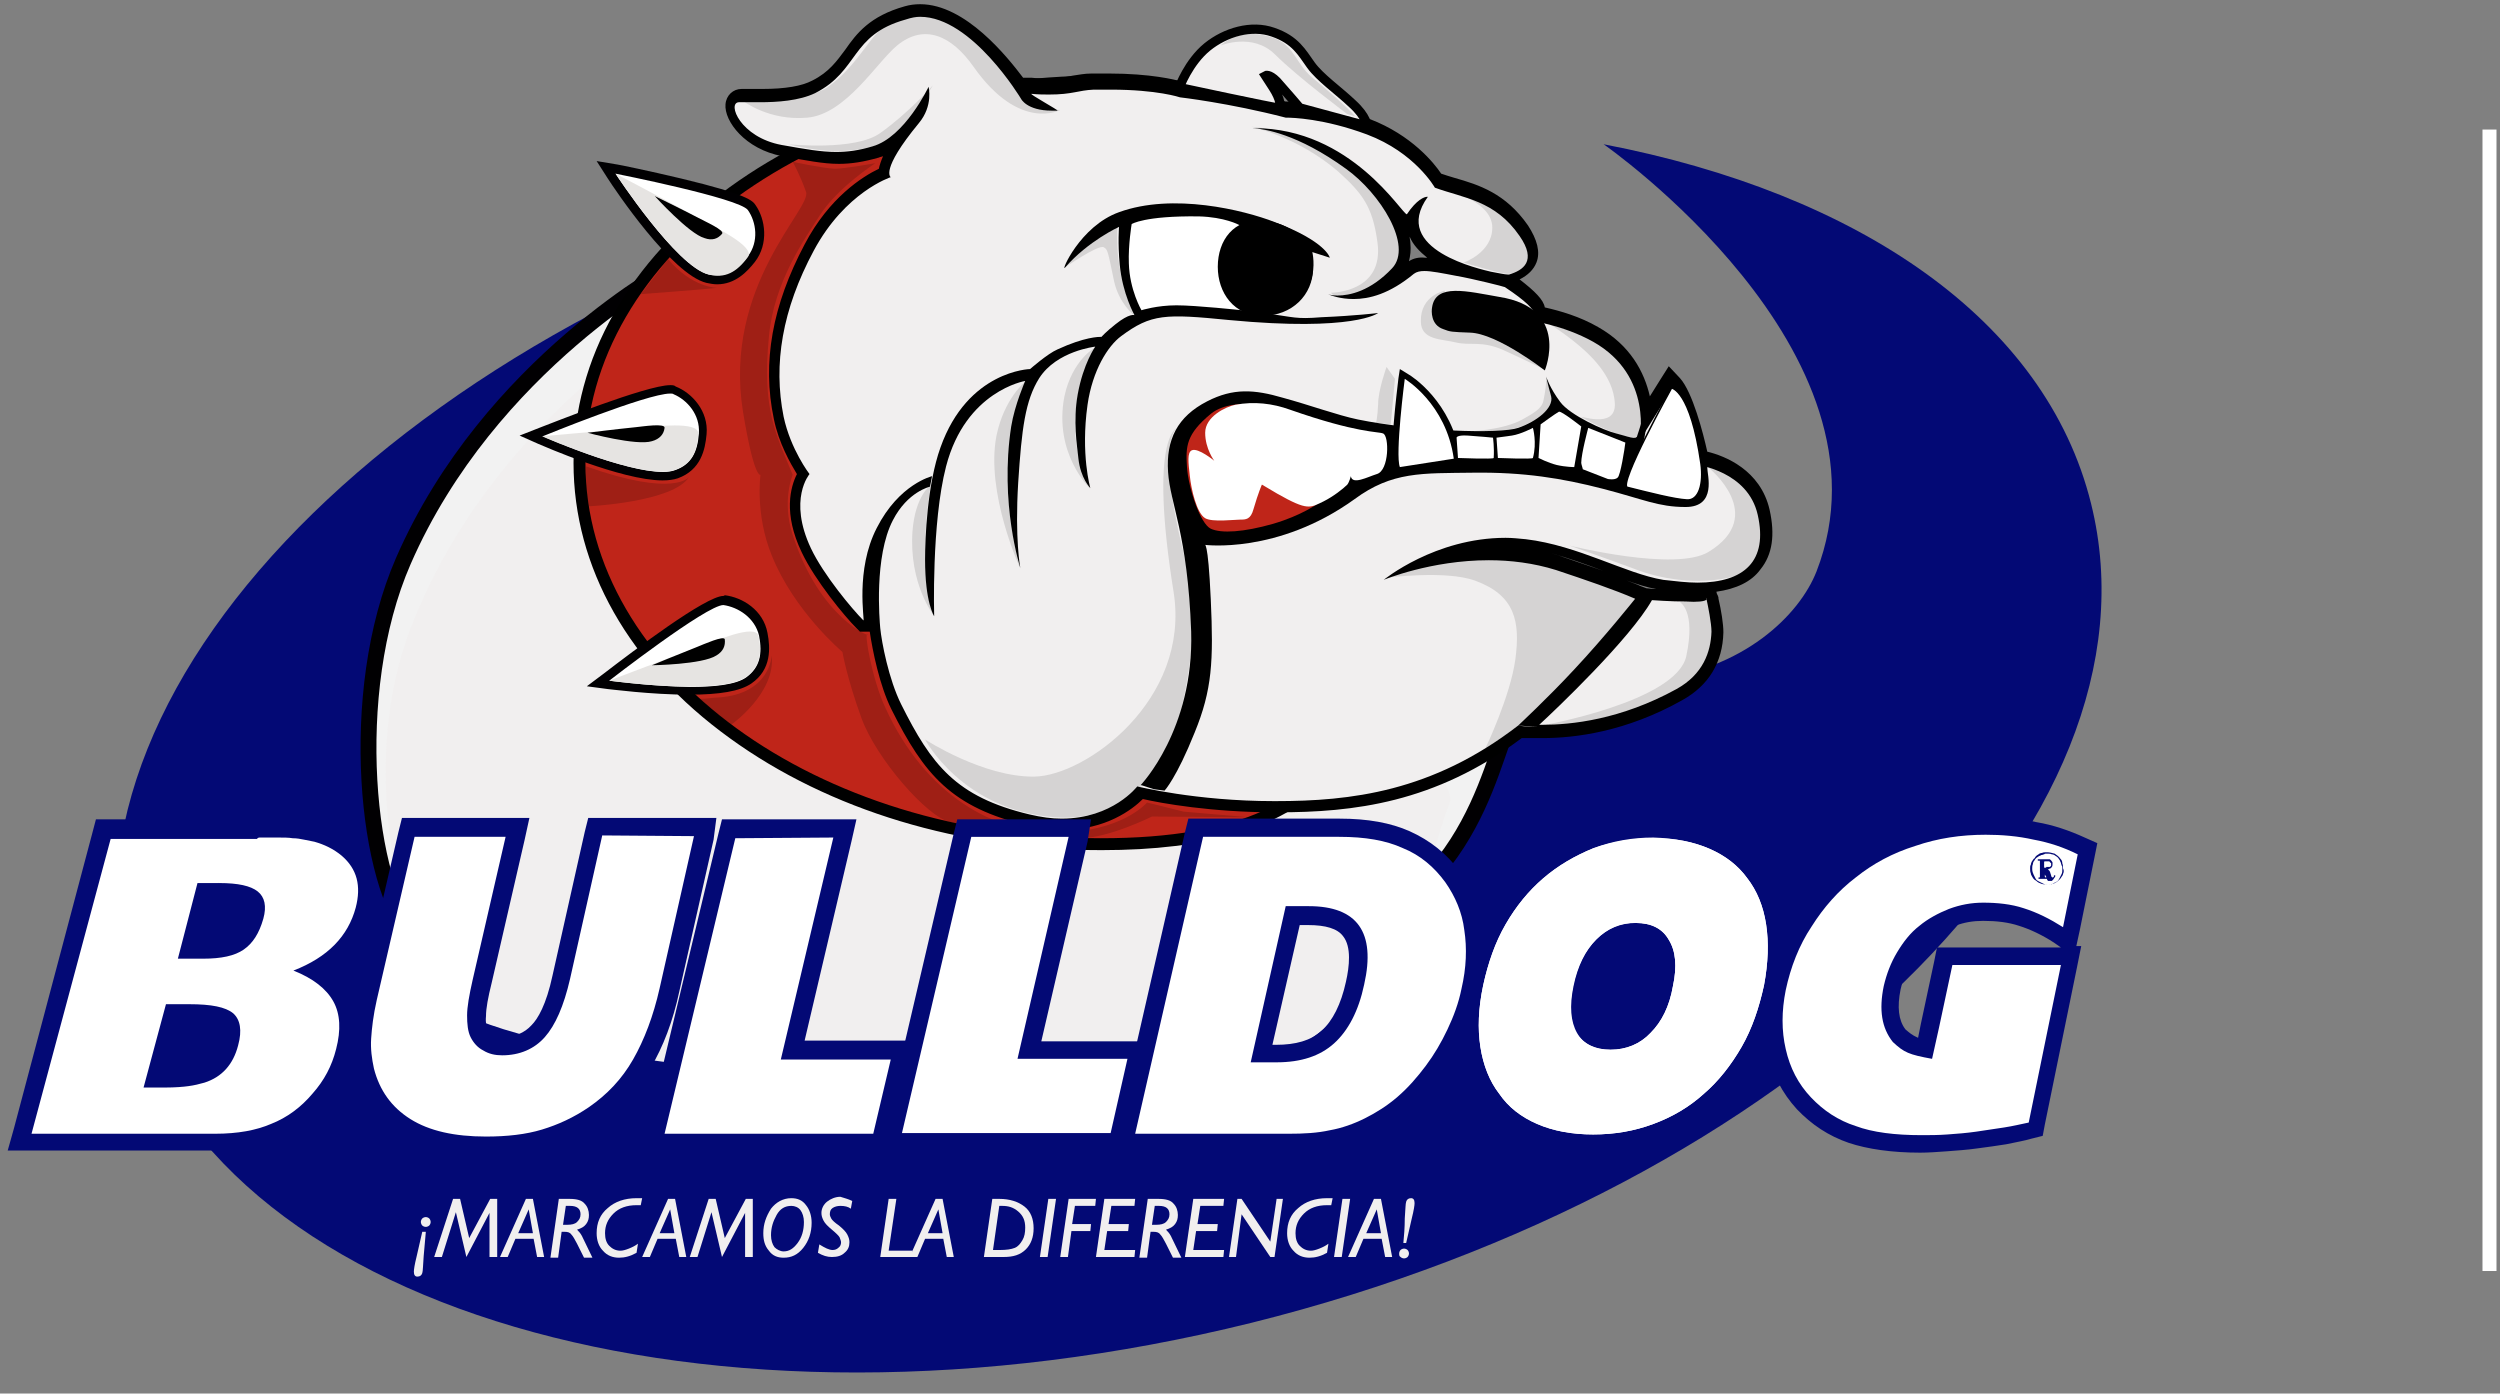 <?xml version="1.0" encoding="utf-8"?>
<!-- Generator: Adobe Illustrator 24.1.1, SVG Export Plug-In . SVG Version: 6.00 Build 0)  -->
<svg version="1.1" id="Capa_1" xmlns="http://www.w3.org/2000/svg" xmlns:xlink="http://www.w3.org/1999/xlink" x="0px" y="0px"
	 viewBox="0 0 357 199" style="enable-background:new 0 0 357 199;" xml:space="preserve">
<rect x="0" y="0" width="357" height="199" fill="#808080" stroke="none"/>
<style type="text/css">
	.st0{fill:#030975;}
	.st1{fill:#F2F2F2;stroke:#010002;stroke-width:2.266;stroke-miterlimit:10;}
	.st2{fill:#F1EFEF;}
	.st3{fill:#BF2519;}
	.st4{fill:#FFFFFF;}
	.st5{fill:#010002;}
	.st6{fill:#E6E4E2;}
	.st7{fill:#FFFFFF;stroke:#000000;stroke-width:0.22;stroke-linecap:round;stroke-linejoin:round;}
	.st8{fill:#F1EFEF;stroke:#000000;stroke-width:1.321;stroke-linecap:round;stroke-miterlimit:10;}
	.st9{opacity:0.12;}
	.st10{opacity:0.17;}
</style>
<g>
	<path class="st0" d="M298.6,71.9c11.3,45.4-42.4,97.7-119.9,117C101.2,208.1,29.2,187,18,141.6C6.7,96.3,60.4,43.9,137.8,24.6
		c18.7-4.7,3.8,16.8,43.9,50.1c45.9,38,72.8,19.4,77.7,6.9c12.2-31.4-30.4-61-30.4-61C265.4,27.6,292.1,45.7,298.6,71.9z"/>
	<path class="st1" d="M96.4,37.9c0,0-26.5,14-38.8,42.2c-8.3,19-5.1,46.7,1.4,53.5c6.6,6.8,83.7,12,122.7,3.8
		c28.4-6,30.6-27.7,34.1-34.7c3.5-7-77.9-56.1-92.8-58.5C108.1,41.7,96.4,37.9,96.4,37.9z"/>
	<path class="st2" d="M98.3,44.2c0,0-27.9,14.9-39.7,45.6c-7.9,20.7-0.9,45.8,5.3,53.2c6.3,7.4,58.9,13.4,97.2,12.9
		c38.5-0.5,42.6-33.6,45.9-41.2c3.3-7.6-69-61.1-83.3-63.7C109.6,48.4,98.3,44.2,98.3,44.2z"/>
	<g>
		<g>
			<path class="st3" d="M157.2,120.6c-41,0-74.4-24.4-74.4-54.5c0-30,33.4-54.5,74.4-54.5c14.2,0,24.1,3.1,30.5,9.4
				c9.8,9.8,9.8,26.4,9.8,44v5.3c0,17.2,0,32-9,41C182.2,117.6,172,120.6,157.2,120.6z"/>
			<path d="M157.2,12.5c40.6,0,39.3,25.6,39.3,55.2c0,29.6,1.3,52-39.3,52c-40.6,0-73.6-24-73.6-53.6
				C83.6,36.5,116.6,12.5,157.2,12.5 M157.2,10.8c-20,0-38.9,5.7-53.1,16C89.8,37.3,81.9,51.2,81.9,66.1c0,14.9,7.9,28.9,22.3,39.3
				c14.2,10.3,33,16,53.1,16c15.1,0,25.5-3.1,31.9-9.5c9.3-9.3,9.2-24.3,9.2-41.6l0-2.6l0-2.6c0-17.8,0-34.5-10-44.6
				C181.8,14,171.6,10.8,157.2,10.8L157.2,10.8z"/>
		</g>
		<g>
			<path class="st2" d="M151.8,117.5c-1.5,0-3.1-0.2-4.8-0.6c-10.5-2.5-14.3-7-18.9-16.1c-1.8-3.5-2.8-8.7-3.1-11.2
				c0-0.1-0.9-8.1,1.1-14c-2.4,4.7-1.9,10.2-1.8,12c0.1,0.7,0.1,1-0.2,1.3l-0.3,0.3l-0.8,0l-0.3-0.3c-1.7-1.7-5.8-6.6-7.7-10.6
				c-2.8-5.9-1.3-9.6-0.5-10.9c-0.8-1.2-2.7-4.2-3.5-8c-1.6-7.9-0.2-15.8,4.4-24.3c3.7-7,8.7-9.7,10.7-10.6c0-1.2,0.8-2.9,2.4-5.1
				c-1.1,1-2.3,1.8-3.6,2.1c-2,0.6-3.7,0.9-5.4,0.9c-2.2,0-4.5-0.4-7.9-1.1c-5.2-1-7.6-4.7-7.4-6.4c0.1-0.8,0.6-1.4,1.4-1.4l0.1,0
				c0.3,0,0.7,0,1.1,0c0.5,0,1.2,0,1.9,0c3.4,0,5.9-0.4,7.5-1.3c2.6-1.3,3.8-3,5-4.7c1.6-2.3,3.3-4.6,8.1-5.9c0.6-0.2,1.3-0.3,2-0.3
				c7.1,0,13.6,9.7,14.9,11.8c0-0.1,0-0.1,0-0.2l0.2-0.6l0.7,0c1,0.1,1.8,0.1,2.5,0.1c1.8,0,2.8-0.2,3.8-0.4
				c0.7-0.1,1.5-0.3,2.6-0.3c0.8,0,1.6,0,2.4,0c6.2,0,9.5,0.9,10.1,1.1c0.8,0.1,7.5,1,15.1,2.9h0c0.9,0,5.5,0.1,11.8,2.5
				c6.3,2.3,9.2,6.5,10,7.7c0.7,0.3,1.5,0.5,2.2,0.7c3.4,1,7,2.1,10,6.5c1.2,1.7,1.6,3.3,1.1,4.5c-0.4,1.1-1.5,1.9-3.1,2.3
				c-0.1,0-0.3,0-0.4,0c0,0-0.1,0-0.2,0c0.1,0,0.2,0.1,0.3,0.1c3.9,2.6,4.8,3.9,4.6,4.9c2.2,0.4,5.2,1.3,8,2.9
				c5.7,3.2,7.1,8.3,7.3,11.7l3.5-5.5l0.8,0.8c1.9,2,3.4,8.5,3.8,10.6c1.9,0.4,7.5,2,8.7,7.7c0.7,3.3,0.3,5.9-1.1,7.7
				c-1.4,1.7-3.6,2.7-6.7,2.9l0.3,1.3c0,0.1,0.1,0.2,0.1,0.2l0.1,0.3l0,0.1c0.3,1.6,0.7,3.4,0.6,4.5c-0.1,4-2,7-5.4,9
				c-8.3,4.6-15.8,5.3-19.5,5.3l-0.5,0l-2.2,0l0.1-0.1c-0.2,0-0.4,0-0.5-0.1c-12.5,9.4-24.1,10.7-34.8,10.7l-0.3,0
				c-9.5,0-17.2-1.6-19.2-2C161.7,114.2,158.1,117.5,151.8,117.5z M219.5,102.7c4.4-4.1,13.1-12.7,15.7-17.3l0.3-0.5l0.6,0
				c0,0,2.7,0.2,4.9,0.2c1,0,1.6,0,1.9-0.1c0-0.1,0.1-0.2,0.2-0.3l0.3-0.3h0.1l0.3-0.6c-0.3,0-0.7,0-1,0c-1.5,0-3.2-0.2-5.1-0.5
				c-2.4-0.4-5.1-1.4-7.9-2.5c-3.5-1.3-7.5-2.9-11.6-3.3c-0.9-0.1-1.9-0.2-2.8-0.2c-4.2,0-7.9,1.1-10.8,2.3c2.4-0.5,5.2-0.8,8.3-0.8
				c3.5,0,6.9,0.5,9.9,1.5c3.8,1.2,8.1,2.7,11.4,4.1l1.1,0.5l-0.7,0.9c0,0.1-4.4,5.4-8.7,10.2c-2.4,2.6-5,5.2-6.6,6.7
				C219.2,102.7,219.3,102.7,219.5,102.7z M197.8,28.4c1.5,2.1,2.5,4.3,2.7,6.4c0.2,1.6-0.2,2.9-1.1,3.9c-1,1-1.9,1.8-2.8,2.4
				c1.6-0.6,3.1-1.5,4.7-2.8c0.5-0.4,1.2-0.6,2.1-0.6c0.9,0,2,0.2,3.6,0.5l1.1,0.2c0.2,0,0.5,0.1,0.9,0.2c-2.9-1-6-2.7-7-5.3
				c-0.3-0.8-0.4-1.7-0.2-2.5c-0.1,0.1-0.4,0.6-0.4,0.6l-0.5,0c-0.5,0-0.8-0.3-1.7-1.4C198.7,29.4,198.3,28.9,197.8,28.4z"/>
			<path d="M131.4,2.4c7.4,0,14.4,11.7,14.4,11.7s0.8,1.7,4.4,1.7c0.2,0,0.5,0,0.8,0c0.3,0-4.1-2.4-3.7-2.4c0,0,0,0,0,0
				c1,0.1,1.8,0.1,2.5,0.1c3.4,0,4.1-0.6,6.4-0.7c0.8,0,1.6,0,2.4,0c6.7,0,9.9,1.1,9.9,1.1s7,0.8,15.1,2.9c0,0,0,0,0.1,0
				c0.8,0,5.3,0.1,11.5,2.4c6.9,2.6,9.7,7.6,9.7,7.6c4.1,1.5,8.6,1.8,12.1,6.9c2.5,3.6,0.5,4.9-1.5,5.5c0,0-0.1,0-0.2,0
				c-0.4,0-1.3-0.2-2.4-0.4c-1.2-0.3-14.5-3.1-9-10.7c0,0,0,0-0.1,0c-0.4,0-1.5,0.4-2.9,2.5c0,0,0,0,0,0c-0.7,0-7.9-12.3-21.8-12.3
				c0,0,0,0-0.1,0c-0.1,0-0.2,0-0.3,0c-0.2,0-0.3,0-0.3,0c0,0,0,0,0,0c0.2,0,0.4,0,0.5,0c1.6,0.1,6.4,0.8,13.3,5.8
				c4.9,3.5,9.6,11,6.6,14.2c-3.1,3.3-6.1,3.9-7.8,3.9c-0.9,0-1.4-0.2-1.4-0.2c0.5,0.2,1.8,0.7,3.7,0.7c2.2,0,5.1-0.7,8.6-3.6
				c0.4-0.3,0.9-0.4,1.5-0.4c1,0,2.5,0.3,4.6,0.7c2.3,0.4,6.7,1.5,6.9,1.6c6.2,4.1,4.1,4.6,2.8,4.6c-0.2,0-0.3,0-0.5,0
				c-0.2,0-0.3,0-0.3,0s0.1,0,0.3,0c1.2,0.1,6,0.8,10.3,3.2c8.7,4.9,6.6,14.2,6.6,14.2l4.6-7.4c2,2.1,3.7,10.8,3.7,10.8
				s7.2,0.9,8.6,7.1c1.5,6.6-1.9,9.7-8.6,9.7c-1.5,0-3.1-0.2-4.9-0.4c-5.4-0.9-12.1-4.9-19.6-5.8c-1-0.1-2-0.2-2.9-0.2
				c-10.1,0-17.4,6-17.4,6s6.7-2.8,15-2.8c3.1,0,6.4,0.4,9.6,1.4c4.2,1.4,8.3,2.8,11.3,4.1c0,0-4.3,5.4-8.7,10.1c-3.8,4.1-8,8-8,8
				c1.2,0.1,2.6,0.2,2.8,0.2c-1.8,0-2.8-0.2-2.8-0.2c-12.3,9.5-24,10.8-34.6,10.8c-0.1,0-0.2,0-0.3,0c-11.1,0-19.5-2.1-19.5-2.1
				s-3.5,4.6-10.8,4.6c-1.4,0-2.9-0.2-4.6-0.6c-10.5-2.5-14-7.1-18.3-15.7c-1.8-3.6-2.8-8.9-3-10.9c-0.1-1.1-0.9-10.2,1.8-15.4
				c2.1-4.1,5.3-4.8,5.3-4.8l0.3-1.5c0,0-4.7,1.1-7.9,7.4c-3.1,6-1.7,13.2-1.9,13.2c0,0,0,0,0,0c-1.6-1.6-5.7-6.5-7.5-10.3
				c-3.3-7-0.2-10.6-0.2-10.6s-2.7-3.5-3.7-8.2c-1.5-7.5-0.2-15.3,4.3-23.7c4.5-8.4,11-10.5,11-10.5s-1.6-0.9,4-7.7
				c2.1-2.5,1.4-5.2,1.4-5.2s-3.4,7.2-8,8.5c-2,0.6-3.6,0.8-5.2,0.8c-2.2,0-4.4-0.4-7.8-1c-5.9-1.1-7.8-6-6.1-6.1c0,0,0.1,0,0.1,0
				c0.7,0,1.7,0,2.9,0c2.5,0,5.6-0.2,7.9-1.3c6.3-3.2,5-8.3,12.9-10.5C130.2,2.5,130.8,2.4,131.4,2.4 M243.6,85.3c0,0,0,0.1,0.1,0.2
				c0,0,0,0.1,0,0.1C243.6,85.4,243.6,85.3,243.6,85.3 M243.7,85.6c0.2,0.9,0.7,3.4,0.7,4.6c-0.1,2.9-1.2,6.1-5,8.2
				c-8,4.4-15.1,5.1-19.1,5.1c-0.2,0-0.3,0-0.5,0c2.3-2.1,13-12.3,16.1-17.8c0,0,2.7,0.2,4.9,0.2C242.3,86,243.5,85.9,243.7,85.6
				 M219.8,103.6C219.8,103.6,219.8,103.6,219.8,103.6C219.8,103.6,219.8,103.6,219.8,103.6C219.8,103.6,219.8,103.6,219.8,103.6
				 M131.4,0.6L131.4,0.6c-0.8,0-1.5,0.1-2.2,0.3c-5,1.4-6.9,3.9-8.5,6.2c-1.2,1.6-2.3,3.2-4.7,4.4c-1.5,0.8-3.9,1.2-7.1,1.2
				c-0.7,0-1.3,0-1.8,0c-0.4,0-0.8,0-1.1,0l-0.1,0c-1.2,0-2.2,0.9-2.3,2.2c-0.2,2.4,2.8,6.4,8.1,7.4c3.4,0.6,5.8,1.1,8.1,1.1
				c1.8,0,3.6-0.3,5.7-0.9c0.2-0.1,0.4-0.1,0.6-0.2c-0.3,0.7-0.5,1.3-0.6,1.8c-2.3,1.1-7.1,4.1-10.6,10.8
				c-4.6,8.7-6.1,16.8-4.4,24.9c0.7,3.5,2.4,6.4,3.3,7.9c-0.9,1.8-2,5.6,0.7,11.2c1.9,4,6.1,9.1,7.8,10.8l0.5,0.5l0.7,0h0.7
				c0.4,2.7,1.4,7.7,3.1,11.1c4.7,9.4,8.6,14,19.5,16.6c1.7,0.4,3.4,0.6,5,0.6c6.1,0,9.9-2.9,11.4-4.4c2.6,0.6,9.8,1.9,18.9,1.9
				l0.3,0c10.8,0,22.5-1.3,34.9-10.6l2.5,0c0.2,0,0.3,0,0.5,0c4.6,0,11.9-0.9,19.9-5.4c3.8-2.1,5.8-5.4,5.9-9.7
				c0-1.2-0.3-3.1-0.7-4.8c0-0.1,0-0.3-0.1-0.4c0-0.1,0-0.2-0.1-0.2l-0.1-0.4c2.8-0.4,5-1.4,6.3-3.2c1.7-2.1,2.1-4.9,1.3-8.5
				c-1.3-5.7-6.4-7.7-8.9-8.3c-0.6-2.7-2.1-8.5-3.9-10.5l-1.6-1.7l-1.2,1.9l-1.5,2.4c-0.8-3.5-2.8-7.3-7.4-9.9
				c-2.6-1.5-5.4-2.3-7.6-2.8c-0.2-1.1-1.4-2.3-3.6-4c1.2-0.6,2-1.4,2.4-2.4c0.6-1.5,0.1-3.3-1.2-5.3c-3.2-4.6-7-5.8-10.5-6.8
				c-0.7-0.2-1.3-0.4-1.9-0.6c-1-1.5-4.2-5.5-10.2-7.8c-6.2-2.3-10.9-2.5-12-2.5c-7.5-1.9-13.9-2.8-15-2.9
				c-0.8-0.2-4.2-1.1-10.3-1.1c-0.8,0-1.6,0-2.4,0c-1.1,0-1.9,0.2-2.7,0.3c-1,0.2-1.9,0.4-3.6,0.4c-0.7,0-1.5,0-2.3-0.1l-0.1,0
				l-0.1,0h-1C143.9,8.2,137.9,0.6,131.4,0.6L131.4,0.6z M200.8,32.1L200.8,32.1C200.8,32.2,200.9,32.2,200.8,32.1
				C200.8,32.2,200.8,32.2,200.8,32.1L200.8,32.1z M201.2,37.3c0.2-0.8,0.3-1.6,0.2-2.6c0-0.3-0.1-0.6-0.1-0.9
				c0.5,1.2,1.4,2.1,2.5,3c-0.1,0-0.2,0-0.3,0C202.6,36.7,201.8,36.9,201.2,37.3L201.2,37.3z M228.9,81.5c-2-0.7-4.1-1.4-6.1-2.1
				c-0.4-0.1-0.9-0.3-1.3-0.4C224,79.7,226.5,80.6,228.9,81.5L228.9,81.5z M235.1,84l-0.8-0.3c-0.6-0.3-1.3-0.5-2-0.8
				c1.4,0.5,2.9,1,4.2,1.2c-0.3,0-0.4,0-0.4,0L235.1,84L235.1,84z"/>
		</g>
		<g>
			<path d="M162.9,112.1c0,0,7.6-7.9,7.2-21.9c-0.5-14-3-18.2-3.3-22.8c-0.3-4.6,1.3-7.9,5.6-10.1c3.7-1.9,6.7-1.7,10.8-0.5
				c3.7,1,7.8,2.5,10.7,3.1c8.3,1.7,20.3,2.1,22.9,1.2c2.6-0.9,5.1-2.8,4.7-4.5c-0.6-2.2-0.7-2.8-0.7-2.8s0.5,1.6,2,3.6
				c1.4,1.9,6.3,4.1,8,4.5c1.6,0.4,2.9,1,3,0.3c0.2-0.6,0.8-2.3,0.9-3.4c0-0.6-0.7-3.4-0.7-3.4s2.1,2.5,0.6,8
				c-0.6,2.2,4.2-8.6,4.2-8.6s3.1,6.8,3.6,9.1c0.5,2.3,0.5,2.3,0.5,2.3s1-0.4,0.9,0.6c0,1,1.4,5.6-3.1,5.6c-3.9,0-6-1.1-11.8-2.6
				c-5.8-1.5-11.3-2.4-18.6-2.3c-7.2,0.1-11.5-0.2-16.9,3.8c-11,7.9-21.4,6.5-21.4,6.5s0.5-1,0.9,7.8c0.4,8.8,0.2,12.9-2.3,19
				c-2.6,6.5-4.3,8.3-4.3,8.3l-1.5-0.2L162.9,112.1z"/>
		</g>
		<g>
			<g>
				<path class="st4" d="M102.4,40c-0.4,0-0.9-0.1-1.3-0.2c-4.8-1.2-13.3-14.1-13.7-14.7l-0.8-1.2l1.5,0.3
					c4.2,0.8,18.1,3.7,19.3,5.5c1.3,1.9,1.8,5-0.1,7.4C105.7,39.1,104.2,40,102.4,40z"/>
				<path class="st5" d="M87.9,24.8c0,0,17.7,3.5,18.9,5.2c1.2,1.7,1.6,4.5,0,6.6c-1.3,1.7-2.7,2.7-4.4,2.7c-0.4,0-0.8,0-1.2-0.1
					C96.6,38.1,87.9,24.8,87.9,24.8 M85.2,23l1.6,2.5c0.9,1.4,9.1,13.7,14.1,14.9c0.5,0.1,1,0.2,1.5,0.2c2.6,0,4.3-1.8,5.4-3.2
					c2-2.6,1.5-6.1,0.1-8.1c-0.4-0.6-1-1.5-10.6-3.8c-4.6-1.1-9-2-9.1-2L85.2,23L85.2,23z"/>
			</g>
			<path class="st6" d="M87.9,24.8c0,0,6.9,3.6,12.3,6.6c1.8,1,7.7,3.8,6.6,5.3c-1.6,2.2-3.3,3.1-5.6,2.5
				C96.6,38.1,87.9,24.8,87.9,24.8z"/>
			<path d="M93.5,28c0,0,3.5,1.7,6.2,3.1c0.9,0.5,3.9,1.8,3.4,2.3c-0.6,0.7-1.4,1-2.5,0.6C98.4,33.4,93.5,28,93.5,28z"/>
		</g>
		<g>
			<g>
				<path class="st4" d="M94.6,68c-5.7,0-17-4.9-17.4-5.1l-1.4-0.6l1.4-0.6c0.6-0.2,15.1-6.1,18.5-6.1c0.3,0,0.5,0,0.7,0.1
					c2.1,0.9,4.2,3.2,4,6.2c-0.3,3.1-1.4,4.9-3.7,5.7C96.1,67.9,95.4,68,94.6,68z"/>
				<path class="st5" d="M95.7,56.2c0.2,0,0.4,0,0.5,0.1c1.9,0.8,3.8,2.9,3.6,5.6c-0.2,2.7-1.1,4.4-3.3,5.2
					c-0.5,0.2-1.1,0.3-1.8,0.3c-5.7,0-17.2-5.1-17.2-5.1S92.4,56.2,95.7,56.2 M95.7,55L95.7,55c-3.4,0-17.1,5.5-18.7,6.1l-2.8,1.1
					l2.7,1.2c0.5,0.2,11.8,5.2,17.7,5.2c0.9,0,1.6-0.1,2.2-0.3c3.3-1.2,3.9-4.1,4.1-6.3c0.3-3.3-2.1-5.9-4.4-6.8
					C96.3,55,96,55,95.7,55L95.7,55z"/>
			</g>
			<path class="st6" d="M77.4,62.3c0,0,7.8-0.7,13.9-1.2c2.1-0.2,8.5-1,8.4,0.8c-0.1,2.7-1.1,4.4-3.3,5.2
				C92,68.7,77.4,62.3,77.4,62.3z"/>
			<path d="M83.9,61.8c0,0,3.9-0.5,6.9-0.8c1-0.1,4.2-0.6,4.1,0.1c-0.1,0.9-0.7,1.6-1.8,1.9C90.9,63.7,83.9,61.8,83.9,61.8z"/>
		</g>
		<g>
			<g>
				<path class="st4" d="M98.4,98.7c-5.5,0-11.5-0.8-11.5-0.8l-1.5-0.2l1.2-0.9c2.4-1.8,14.3-11,16.7-11l0.2,0
					c2.2,0.3,4.9,1.9,5.5,4.9c0.4,1.9,0.6,4.7-2,6.5C105.5,98.2,102.7,98.7,98.4,98.7z"/>
				<path class="st5" d="M103.3,86.4C103.3,86.4,103.3,86.4,103.3,86.4c2.1,0.3,4.5,1.8,5.1,4.4c0.5,2.6,0.1,4.5-1.8,5.9
					c-1.5,1.1-4.7,1.4-8.1,1.4C92.9,98,87,97.2,87,97.2S100.9,86.4,103.3,86.4 M103.3,85.1L103.3,85.1c-2.5,0-12.8,7.8-17.1,11.1
					L83.8,98l3,0.4c0.2,0,6.1,0.8,11.6,0.8c4.4,0,7.3-0.5,8.9-1.6c2.9-2,2.7-5.1,2.3-7.2c-0.6-3.3-3.6-5.1-6.1-5.4
					C103.4,85.1,103.3,85.1,103.3,85.1L103.3,85.1z"/>
			</g>
			<path class="st6" d="M87,97.2c0,0,7.3-2.8,13-4.9c2-0.7,7.9-3.3,8.3-1.5c0.6,2.6,0.1,4.5-1.8,5.9C102.7,99.4,87,97.2,87,97.2z"/>
			<path d="M93.1,95c0,0,3.6-1.5,6.4-2.6c1-0.4,3.9-1.7,4-1.1c0.1,0.9-0.2,1.7-1.2,2.3C100.3,94.9,93.1,95,93.1,95z"/>
		</g>
		<path d="M196.8,44.7c0,0-3.4,2.7-21.3,1c-9.1-0.9-11.1-0.9-15.4,2.3c-1.9,1.4-4.1,4.9-4.8,9.8c-1,7.1,0.4,11.9,0.4,11.9
			s-1.4-1.4-1.7-4.2c-0.2-2-0.8-5.3-0.1-9.2c0.8-4.4,2.5-6.8,2.5-6.8s-5.5,0.6-8,4.5c-2,3.2-2.5,7.2-3,14.9
			c-0.5,8.1,0.3,12.2,0.3,12.2s-3-9.2-1.3-20.2c0.5-3.1,2-6.5,2-6.5s-8.5,1.4-11.3,12.2c-2.1,8.1-1.7,21.4-1.7,21.4
			s-1.3-1.9-1.3-8.1c0-3,0.3-10.7,2.2-16c3.9-11,12.8-11.2,12.8-11.2s2.5-2.2,3.9-2.8c3.9-1.8,5.9-1.8,6.3-1.8c0,0,0.6-0.7,2-1.8
			c2-1.6,2.7-1.3,2.7-1.3s-1.7-3-2.1-7.2c-0.3-3.2-0.1-5.4-0.1-5.4s-4.4,2-7.7,5.8c-0.7,0.8,2.1-5.9,7.7-7.9
			c7.7-2.8,17.8-0.3,22.2,1.4c7.4,2.8,7.9,5.1,7.9,5.1l-2.5-0.8c0,0,0.5,2-0.2,4.1c-1.4,3.8-6.7,4.6-6.7,4.6
			c4.4,0.6,4.5,0.9,8.2,0.6C193.5,45.1,196.8,44.7,196.8,44.7z"/>
		<path class="st4" d="M161.6,32c0,0-0.5,3-0.4,5.6c0.1,3.8,1.8,6.7,1.8,6.7s2.2-0.7,5-0.7c2.8,0,9.3,0.7,9.3,0.7s2.7,0.1,2.9-7
			c0.1-4-3.3-5.2-3.3-5.2s-2-1.1-5.7-1.2C163.4,30.8,161.6,32,161.6,32z"/>
		<path class="st7" d="M238.7,55.4c0,0,2.7,0.3,4.2,10.8c0.4,2.9-0.3,5.3-2,5.2c-1.8-0.1-5.3-1-8.5-1.8
			C231,69.3,238.7,55.4,238.7,55.4z"/>
		<g>
			<path class="st4" d="M199.6,66.9c-0.8-2,0.5-11.8,0.6-12.9l0.1-0.7l0.6,0.3c0.2,0.1,6,3.7,7.2,11.7l0.1,0.4l-8.4,1.4L199.6,66.9z
				"/>
			<path d="M200.6,54.1c0,0,5.9,3.5,7,11.4l-7.7,1.2C199.2,64.9,200.6,54.1,200.6,54.1 M199.9,52.7l-0.2,1.3
				c-0.2,1.8-1.4,11.1-0.6,13.1l0.3,0.7l0.7-0.1l7.7-1.2l0.9-0.1l-0.1-0.9c-1.2-8.2-7.2-11.9-7.4-12L199.9,52.7L199.9,52.7z"/>
		</g>
		<path class="st4" d="M225.8,66.1c0-1.3,1-5,1-5l5.3,2.1c-0.1,0.9-0.7,4.7-1.1,5c-0.4,0.4-1.4,0.2-1.4,0.2l-3.6-1.4
			C226.1,67.1,225.8,66.3,225.8,66.1z"/>
		<path class="st4" d="M225.8,60.9c0,0-2.9-2.3-3.2-2.1c-0.4,0.2-2.6,1.8-2.6,1.8l-0.3,4.8c0,0,1.4,0.7,2.6,1
			c1.3,0.3,2.5,0.3,2.5,0.3L225.8,60.9z"/>
		<path class="st4" d="M218.9,61.1c0,0,0.6,2.1,0,4.3c0,0.2-5,0-5,0l-0.2-2.9c0,0,0.8-0.1,2.2-0.3C217.2,62,218.9,61.1,218.9,61.1z"
			/>
		<path class="st4" d="M213.2,62.5c0,0,0.2,1.4,0.1,2.9c0,0.2-5.1,0-5.1,0l-0.2-2.9c0,0,0-0.4,1.6-0.3
			C211.2,62.3,213.2,62.5,213.2,62.5z"/>
		<path class="st3" d="M184.7,58.8c0,0-8.1-2.7-11.8,0.3c-3.5,2.9-3.6,4.6-3.4,7.6c0.2,3,1.9,8.1,3.4,8.8c1.5,0.7,4.7,0.5,8.9-0.7
			c4.1-1.2,6.4-2.9,6.4-2.9L184.7,58.8z"/>
		<path class="st4" d="M173.4,65.8c0,0-1.3-1.7-1.3-4c0-2.3,2.9-3.7,4.3-4c2.7-0.5,5.3-0.2,7.8,0.7c9.7,3.4,12.6,3.1,13.3,3.4
			c0.9,0.3,0.9,5.3-0.9,5.8c-1.3,0.4-3.5,1.6-3.7,0.3c0,0-0.2,0.8-0.5,1.2c-0.6,0.6-2,1.7-3.4,2.4c-1.9,0.9-2.2,1.4-6.6-1.1
			c-2.2-1.3-2.2-1.3-2.2-1.3s-0.5,1.1-1.2,3.5c-0.4,1.5-1.1,1.5-1.9,1.5c-0.8,0-4,0.4-5-0.2c-1.2-0.7-2-4.1-2.2-6.1
			c-0.2-1.8-0.4-3.3,0.3-3.6C171.1,63.9,173.4,65.8,173.4,65.8z"/>
		<path class="st8" d="M168.4,12.5c0,0,1.3-3.6,4-5.8c2.6-2.1,6.3-3.2,9.4-2.1c3.2,1.1,4.1,2.9,5.4,4.7s3.9,3.6,5.9,5.5
			c2.1,1.9,2.1,3.2,2.1,3.2l-9.6-2.6c0,0-2.3-2.7-3.3-3.8c-1.1-1.1-1.6-0.8-1.6-0.8s0,0,1.1,1.7c1.1,1.7,1.2,2.9,0.7,2.9
			C181.9,15.4,168.4,12.5,168.4,12.5z"/>
		<path d="M187.5,38.3c0,3.8-3,6.8-7.2,6.8c-4.1,0-6.4-3.3-6.4-7c0-3.8,2.3-6.9,6.4-6.6C184.4,31.8,187.5,34.5,187.5,38.3z"/>
		<path class="st9" d="M198,82.5c0,0,8.4-1.1,12.6,0.4c5.8,2.1,6.5,5.9,5.8,11.2c-0.7,5.3-4.3,12.8-4.3,12.8s7.7-4.5,13.7-12.1
			c1.9-2.4,8.1-9.5,8.1-9.5s-12.2-6-17.5-6C206.7,79.3,198,82.5,198,82.5z"/>
		<path class="st9" d="M168.1,61.1c0,0-4.1,1.1-0.5,23.5c2.4,15.4-12.6,26.2-19.9,26.3c-7.3,0.1-15.6-5.3-15.6-5.3
			s5.3,10.1,18.5,11.1c11.6,0.9,16.6-8.8,18.2-15.9c1.6-7.1,2.2-13.9,0.1-22.3C165,62.6,168.1,61.1,168.1,61.1z"/>
		<path class="st9" d="M156.4,49.6c0,0-2.2,4-2.8,9c-0.7,5.9,2.1,11.2,2.1,11.2s-5.3-5-3.7-13.2C153.1,51.4,156.4,49.6,156.4,49.6z"
			/>
		<path class="st9" d="M146.4,54.5c0,0-1.9,5-2.4,10c-0.7,8.7,1.7,16.7,1.7,16.7s-5-10.8-3.4-19C143.4,56.9,146.4,54.5,146.4,54.5z"
			/>
		<path class="st9" d="M132.9,69.3c0,0-0.7,3.8-0.8,8.7c-0.2,6.8,1.2,9.8,1.2,9.8s-3.5-4.4-3-11.9C130.7,70.7,132.9,69.3,132.9,69.3
			z"/>
		<path class="st9" d="M151.9,38.3c0,0,4.9-3.4,5.7-3c0.6,0.3,0.6,0.6,1.5,4.9c0.7,3.1,2.8,4.8,2.8,4.8s-1.9-4.2-2.3-9
			c-0.2-3,0-3.6,0-3.6s-2.4,1.4-3.2,1.9C154.1,35.8,151.9,38.3,151.9,38.3z"/>
		<path class="st9" d="M106.1,14.4c0,0,9,0.1,12-1.9c4.6-3.2,6.3-8,9-9.3c2.6-1.2,6.2-2.3,11.7,2.2c5.6,4.6,6.1,7.5,7.9,9.2
			c1,1,4.7,1.1,4.7,1.1s-5.8,3.2-12.4-6.2c-3.1-4.4-7-6.2-10.9-3c-2.9,2.4-7.3,9.8-12.8,10.3C109.8,17.3,106.1,14.4,106.1,14.4z"/>
		<path class="st9" d="M133.2,12.2c0,0-3.3,3.8-7.5,6.8c-3.6,2.6-13.1,1.6-13.1,1.6s4.9,1.3,8.5,0.9c3.6-0.3,6.3-1,8.6-4
			C131.9,14.5,133.2,12.2,133.2,12.2z"/>
		<path class="st9" d="M174.3,6.5c0,0,4.6-1.9,7.8,1.3c3.2,3.2,10.3,8.5,10.3,8.5l1.1,0.3c0,0-0.9-1.2-6.2-5.6
			c-2.2-1.9-2.5-4.4-5.2-5.5C177.1,3.6,174.3,6.5,174.3,6.5z"/>
		<path class="st9" d="M207.3,27.4c0,0,5.8,1.5,5.8,5.1c0,3.6-4.1,5-4.1,5s5.3,1.6,6.3,1.6c1.9,0,4.1-0.7,2.9-3.3
			C215.1,28.2,207.3,27.4,207.3,27.4z"/>
		<path class="st9" d="M178.7,18.1c0,0,9.5,0.5,15.6,7.2c6.1,6.7,5.8,7.6,5.8,10.3c0,1.9-0.9,5.5-5.6,6.3c-4.5,0.8-4.4-0.1-4.4-0.1
			s7.6,0,6.6-7.2c-0.7-5.2-2.2-7-5.6-10.1C185.3,19.5,178.7,18.1,178.7,18.1z"/>
		<path class="st9" d="M244,66.8c0,0,6.2,0.5,7.2,5.6c1,5.1,1.4,8.5-3.6,9.9c-5.1,1.4-10.8,0.3-14.3-1.1c-3.5-1.3-9.2-3.3-9.2-3.3
			s15.2,3.8,19.9,0.9C252.5,73.6,244,66.8,244,66.8z"/>
		<path class="st9" d="M244,85.6c0,0,2.3,5.9,0,9.4c-2.3,3.5-9.9,6.6-15.4,7.7c-5.2,1.1-8.4,0.9-8.4,0.9s19.2-3.4,20.6-9.9
			c1.4-6.5-0.9-7.7-0.9-7.7L244,85.6z"/>
		<path class="st9" d="M206.3,41.5c0,0-3.5,0.7-3.4,4.4c0,2.7,3,2.5,5,3c2,0.5,3.7-0.3,6.8,1.1c3.1,1.4,5.9,2.8,5.9,2.8
			s-5.6-5.4-6.3-5.6c-0.6-0.3-6.7-0.3-7.3-0.9C206.4,45.7,206.3,41.5,206.3,41.5z"/>
		<path d="M204.5,43.9c-0.1,0.5-0.2,2.5,1.6,3.1c1,0.4,1.2,0.4,3.8,0.5c3.9,0.1,10.7,5.4,10.7,5.4s3.7-8.9-6.5-10.5
			C209.5,41.6,205,40.4,204.5,43.9z"/>
		<path class="st9" d="M220.5,45.8c0,0,6.4-0.3,11.5,5.5c3.5,3.9,3.4,8.2,1.8,10.9c-0.6,1-5.3-1.1-7.9-2.6c-0.8-0.5,4.9,1.9,4.7-2
			c-0.2-3.9-3.5-7-5.9-8.9C222.3,46.8,220.5,45.8,220.5,45.8z"/>
		<path class="st9" d="M199.2,54.1l-1.2-1.7c0,0-1.2,3.3-1.2,5.3c-0.1,2-0.3,2.7-0.3,2.7l2.1,0.2L199.2,54.1z"/>
		<path class="st9" d="M220.8,53.7c0,0,0.1,0.7,0.5,2c0.4,1.4,0.3,1.7,0,2.3c-0.3,0.6-1.6,1.9-3.8,2.8c-2.2,0.9-4.6,0.8-5.9,0.8
			c-1.2,0-2,0-2,0s4.9-0.1,7.8-1.7c1.4-0.8,2.8-1.5,3-2.7C220.9,54.9,220.8,53.7,220.8,53.7z"/>
		<path class="st10" d="M113.2,23.1c0,0,1.1,2,1.9,4.3c0.9,2.3-11.9,13.4-9,31.4c1.6,9.7,2.5,9,2.5,9s-0.8,5.6,1.6,11.5
			c3.2,8,10.1,13.8,10.1,13.8s0.6,3.6,2.7,9.4c2.1,5.8,9.4,14.2,12.7,14.9c3.3,0.7,14.5,2.4,18.5,2.3c4.1,0,10.3-3.1,10.3-3.1
			l13.8,0.1l-9.3-0.8l-5.2-1.3c0,0-3.6,4.3-13.1,4.3c-8.5,0-18.5-5.1-24.3-17.9c-1.8-3.8-3.1-10.9-2.5-10.4
			c0.6,0.5-6.8-2.2-10.7-14.2c-1.6-4.9,0-8.6,0-8.6c-2.4-5.8-4.4-9.3-3.4-19.7c0.7-7.9,5.2-14.1,7.3-17.4c2.5-3.9,7.9-7.4,7.9-7.4
			s-4.4,0.8-5.8,0.8C117.3,24,113.2,23.1,113.2,23.1z"/>
		<path class="st10" d="M102.4,41.1C101,41.3,91.5,42,91.5,42l3.9-5C98.8,41.1,102.4,41.1,102.4,41.1z"/>
		<path class="st10" d="M98.4,68.1c-2.2,3.6-14.3,4.2-14.3,4.2s-0.4-2-0.4-2.6c-0.1-1.3,0-3.1,0-3.1C96.4,71.1,98.4,68.1,98.4,68.1z
			"/>
		<path class="st10" d="M110.2,93.6c0.6,5.4-5.8,9.9-5.8,9.9s-1.8-1.4-2.3-1.8c-1.3-1.1-2.2-1.9-2.2-1.9c1.1,0,1.9-0.2,2.7-0.2
			C110,99.1,110.2,93.6,110.2,93.6z"/>
	</g>
	<g>
		<g>
			<g>
				<path class="st4" d="M227.5,163.3c-3.2,0-6.1-0.5-8.5-1.6c-2.5-1.1-4.5-2.7-5.9-4.7c-1.5-2-2.5-4.4-2.9-7.2
					c-0.4-2.8-0.3-5.9,0.4-9.2c0.7-3.3,1.8-6.3,3.4-9.1c1.6-2.7,3.5-5,5.7-7c2.2-1.9,4.8-3.4,7.6-4.5c2.8-1.1,5.8-1.6,9-1.6
					c3.2,0,6,0.5,8.4,1.6c2.5,1.1,4.5,2.6,5.9,4.6c1.5,2,2.5,4.4,2.9,7.2c0.5,2.7,0.4,5.8-0.3,9.2c-0.7,3.4-1.8,6.5-3.3,9.2
					c-1.6,2.7-3.5,5.1-5.7,7c-2.2,1.9-4.8,3.5-7.6,4.5C233.7,162.8,230.7,163.3,227.5,163.3z M233.7,132.9c-1.9,0-3.5,0.7-4.8,2
					c-1.4,1.4-2.4,3.5-2.9,6c-0.5,2.5-0.4,4.5,0.4,5.8c0.7,1.2,1.9,1.8,3.7,1.8c1.9,0,3.5-0.7,4.8-2c1.4-1.4,2.4-3.5,2.9-6.1
					c0.5-2.5,0.4-4.4-0.4-5.8C236.6,133.5,235.5,132.9,233.7,132.9l0-1.3L233.7,132.9z"/>
			</g>
			<g>
				<path class="st0" d="M236.2,119.7c3,0,5.6,0.5,7.9,1.5c2.3,1,4.1,2.4,5.4,4.2c1.4,1.8,2.3,4,2.7,6.6c0.4,2.6,0.3,5.5-0.3,8.7
					c-0.7,3.2-1.7,6.2-3.2,8.8c-1.5,2.6-3.3,4.9-5.4,6.7c-2.1,1.9-4.5,3.3-7.2,4.3c-2.7,1-5.5,1.5-8.6,1.5c-3,0-5.7-0.5-8-1.5
					c-2.3-1-4.1-2.4-5.4-4.3c-1.4-1.8-2.3-4.1-2.7-6.7c-0.4-2.6-0.3-5.5,0.4-8.8c0.7-3.2,1.7-6.1,3.2-8.7c1.5-2.6,3.3-4.8,5.4-6.6
					c2.1-1.8,4.5-3.2,7.2-4.3C230.3,120.2,233.2,119.7,236.2,119.7 M230,149.9C230,149.9,230,149.9,230,149.9c2.2,0,4.2-0.8,5.7-2.4
					c1.6-1.6,2.7-3.8,3.2-6.7c0.6-2.8,0.4-5-0.6-6.6c-0.9-1.6-2.5-2.4-4.7-2.4c0,0,0,0,0,0c-2.2,0-4.1,0.8-5.7,2.4
					c-1.6,1.6-2.7,3.8-3.3,6.7c-0.6,2.9-0.4,5.1,0.5,6.7C226.2,149.1,227.8,149.9,230,149.9 M236.2,117.1L236.2,117.1L236.2,117.1
					c-3.3,0-6.5,0.6-9.4,1.7c-2.9,1.1-5.6,2.7-7.9,4.7c-2.3,2-4.3,4.5-5.9,7.3c-1.6,2.9-2.8,6-3.5,9.4c-0.7,3.5-0.9,6.8-0.4,9.7
					c0.5,3,1.5,5.6,3.1,7.8c1.6,2.2,3.8,3.9,6.4,5.1c2.6,1.2,5.6,1.7,9,1.7c3.3,0,6.5-0.6,9.5-1.7c2.9-1.1,5.6-2.7,8-4.8
					c2.3-2,4.3-4.5,6-7.4c1.6-2.8,2.8-6,3.5-9.5c0.7-3.5,0.8-6.7,0.3-9.6c-0.5-3-1.6-5.6-3.2-7.7c-1.6-2.2-3.8-3.9-6.4-5
					C242.5,117.7,239.5,117.1,236.2,117.1L236.2,117.1z M230,147.3c-1.7,0-2.3-0.6-2.6-1.2c-0.6-1-0.7-2.7-0.2-4.9
					c0.5-2.3,1.3-4.1,2.6-5.4c1.1-1.1,2.4-1.7,3.9-1.7c0,0,0,0,0,0c1.6,0,2.2,0.6,2.5,1.2c0.6,1.1,0.7,2.7,0.3,4.9
					c-0.5,2.4-1.3,4.2-2.6,5.4C232.9,146.8,231.6,147.3,230,147.3L230,147.3L230,147.3z"/>
			</g>
		</g>
		<g>
			<g>
				<path class="st4" d="M2.8,163.1l11.9-44.7l22.5,0c1,0,1.8,0,2.5,0c0.8,0,1.6,0,2.2,0.1c0.6,0,1.2,0.1,1.7,0.2
					c0.5,0.1,1,0.2,1.6,0.3c1.7,0.4,3.1,1.2,4.4,2.2c2.5,2.2,3.4,5.2,2.5,8.7c-1,3.7-3.4,6.6-7.1,8.7c1.7,1,3,2.3,3.8,3.7
					c1.1,2.1,1.3,4.7,0.5,7.7c-0.7,2.6-1.9,4.9-3.7,6.9c-1.8,2.1-3.9,3.6-6.4,4.7c-2.2,1-5.1,1.5-8.5,1.5H2.8z M22.2,154l1.4,0
					c1.3,0,2.4,0,3.2-0.1c0.7-0.1,1.4-0.3,2.1-0.5c2-0.7,3.3-2.1,3.9-4.4c0.4-1.6,0.3-2.7-0.3-3.3c-0.5-0.4-1.8-1-5.5-1v-1.3l0,1.3
					l-2.3,0L22.2,154z M27.1,135.6l1.9,0c2.3,0,4-0.4,5.1-1.1c1-0.7,1.8-1.9,2.2-3.7c0.5-1.9-0.1-2.4-0.4-2.6
					c-0.5-0.4-1.8-0.9-4.7-0.9V126l-0.1,1.3l-2,0L27.1,135.6z"/>
			</g>
			<g>
				<path class="st0" d="M37.2,119.6c1,0,1.8,0,2.5,0c0.8,0,1.5,0,2.1,0.1c0.6,0,1.1,0.1,1.6,0.2c0.5,0.1,1,0.2,1.5,0.3
					c1.4,0.4,2.7,1,3.9,2c2.2,1.9,2.8,4.3,2,7.4c-1.1,4.1-4,7.1-8.9,9c2.8,1.1,4.7,2.6,5.7,4.4c1,1.8,1.1,4.1,0.4,6.8
					c-0.6,2.4-1.7,4.5-3.4,6.4c-1.6,1.9-3.6,3.4-5.9,4.3c-2.1,0.9-4.7,1.4-8,1.4H4.5l11.3-42.1l20.9,0
					C36.8,119.6,37,119.6,37.2,119.6 M25.4,136.9l3.6,0c2.6,0,4.5-0.4,5.8-1.3c1.3-0.9,2.2-2.3,2.8-4.4c0.5-1.8,0.2-3.1-0.8-3.9
					c-1-0.8-2.8-1.2-5.5-1.2c0,0,0,0-0.1,0l-3,0L25.4,136.9 M20.5,155.3l3.1,0c1.4,0,2.6-0.1,3.3-0.2c0.8-0.1,1.6-0.3,2.3-0.5
					c2.5-0.8,4.1-2.6,4.8-5.3c0.6-2.2,0.3-3.7-0.7-4.6c-1.1-0.9-3.1-1.3-6.3-1.3c0,0,0,0,0,0l-3.3,0L20.5,155.3 M37.2,117l-0.6,0
					l-20.9,0l-2,0l-0.5,1.9L2,161.1l-0.9,3.2h3.4h26.3c3.6,0,6.6-0.5,9-1.6c2.6-1.1,5-2.8,6.8-5c1.9-2.2,3.2-4.7,3.9-7.4
					c0.9-3.4,0.7-6.3-0.7-8.7c-0.6-1.1-1.5-2.1-2.6-3c3.1-2.1,5.1-4.9,6-8.4c1-4,0.1-7.4-2.8-10l0,0l0,0c-1.4-1.2-3.1-2-4.9-2.5l0,0
					l0,0c-0.5-0.1-1.1-0.2-1.6-0.3c-0.6-0.1-1.2-0.2-1.9-0.2c-0.7,0-1.5-0.1-2.3-0.1C39,117.1,38.2,117,37.2,117L37.2,117z
					 M30.3,128.6l1,0l0.1,0c2.9,0,3.8,0.5,3.9,0.6c0,0.1,0.1,0.5-0.1,1.2c-0.4,1.5-1,2.5-1.7,3c-0.6,0.4-1.9,0.9-4.4,0.9l-0.3,0
					L30.3,128.6L30.3,128.6z M25.6,146.1l1.3,0c3.8,0,4.6,0.7,4.7,0.7c0.1,0.1,0.2,0.6-0.1,1.9c-0.5,1.8-1.5,2.9-3.1,3.5
					c-0.6,0.2-1.2,0.3-1.9,0.4c-0.4,0.1-1.3,0.1-2.7,0.1L25.6,146.1L25.6,146.1z"/>
			</g>
		</g>
		<g>
			<g>
				<path class="st4" d="M69.4,163.6c-4.7,0-8.6-0.9-11.5-2.7c-3-1.8-4.9-4.5-5.8-8c-0.4-1.4-0.5-3-0.4-4.6c0.1-1.6,0.4-3.4,0.9-5.7
					l5.6-24.3l15.6,0l-5,22c-0.5,2.1-0.8,3.7-0.8,4.9c0,1,0.1,1.9,0.4,2.5c0.3,0.6,0.7,1,1.2,1.3c0.6,0.3,1.3,0.5,2.1,0.5
					c2.2,0,3.9-0.7,5.1-2.1c1.4-1.5,2.5-4.1,3.3-7.7l4.9-21.5l15.7,0l-5.2,23.3c-0.9,4.1-2.2,7.7-4,10.5c-1.7,2.9-4,5.3-6.7,7.2
					c-2.2,1.5-4.6,2.6-7,3.4C75.3,163.2,72.5,163.6,69.4,163.6z"/>
			</g>
			<g>
				<path class="st0" d="M99.1,119.4l-4.9,21.7c-0.9,4-2.2,7.4-3.8,10.2c-1.6,2.8-3.7,5-6.3,6.8c-2.2,1.5-4.4,2.5-6.7,3.2
					c-2.3,0.7-5,1-8,1c-4.5,0-8.1-0.8-10.8-2.5c-2.7-1.7-4.4-4.1-5.2-7.2c-0.3-1.4-0.5-2.8-0.4-4.3c0.1-1.5,0.3-3.3,0.8-5.5
					l5.4-23.3l13,0l-4.7,20.4c-0.5,2.2-0.8,3.9-0.8,5.1c0,1.2,0.1,2.3,0.5,3.1c0.4,0.8,1,1.5,1.8,1.9c0.8,0.5,1.7,0.7,2.7,0.7
					c2.5,0,4.6-0.9,6.1-2.6c1.5-1.7,2.7-4.4,3.6-8.3l4.6-20.5L99.1,119.4 M102.3,116.8l-3.2,0l-13,0l-2.1,0l-0.5,2l-4.6,20.5
					c-0.9,4.2-2.1,6.2-3,7.1c-1,1.1-2.4,1.7-4.2,1.7c-0.6,0-1-0.1-1.4-0.3c-0.3-0.2-0.6-0.4-0.7-0.8c-0.1-0.3-0.3-0.9-0.2-1.9
					c0-1.1,0.3-2.7,0.8-4.7l4.7-20.4l0.7-3.2l-3.2,0l-13,0l-2,0l-0.5,2l-5.4,23.3c-0.5,2.3-0.8,4.3-0.9,5.9c-0.1,1.8,0.1,3.5,0.5,5
					c0.9,3.8,3.1,6.8,6.4,8.8c3.1,1.9,7.2,2.9,12.2,2.9c3.2,0,6.2-0.4,8.7-1.1c2.6-0.8,5.1-1.9,7.4-3.5c2.9-2,5.2-4.5,7.1-7.6
					c1.8-3,3.2-6.7,4.1-10.9l4.9-21.7L102.3,116.8L102.3,116.8z"/>
			</g>
		</g>
		<g>
			<g>
				<polygon class="st4" points="104.1,118.3 120.7,118.3 113.2,149.9 128.9,149.9 125.8,163.1 93.4,163.1 				"/>
			</g>
			<g>
				<path class="st0" d="M119,119.6l-7.5,31.7l15.7,0l-2.5,10.6l-29.8,0l10.1-42.2L119,119.6 M122.3,117l-3.3,0l-13.9,0l-2,0l-0.5,2
					l-10.1,42.2l-0.8,3.2l3.3,0l29.8,0l2,0l0.5-2l2.5-10.6l0.7-3.2l-3.2,0l-12.4,0l6.7-28.5L122.3,117L122.3,117z"/>
			</g>
		</g>
		<g>
			<g>
				<path class="st4" d="M274.2,163.3c-3.9,0-7.2-0.4-9.8-1.3c-2.7-0.9-5-2.4-6.9-4.4c-2-2.1-3.3-4.6-3.9-7.5
					c-0.7-2.8-0.7-5.8,0-8.9c0.7-3.5,2-6.7,3.8-9.5c1.8-2.8,4-5.3,6.6-7.3c2.6-2,5.6-3.6,8.9-4.7c3.3-1.1,6.8-1.7,10.5-1.7h0.1
					c2.4,0,4.9,0.2,7.2,0.7c2.3,0.5,4.6,1.2,6.6,2.2l0.9,0.4l-2.7,13.2l-1.6-1c-1.8-1.2-3.6-2-5.3-2.5c-1.7-0.5-3.5-0.8-5.5-0.8
					c-1.6,0-3.1,0.3-4.5,0.8c-1.4,0.5-2.7,1.3-3.9,2.2c-1.1,0.9-2.1,2.1-2.9,3.4c-0.8,1.4-1.4,2.8-1.7,4.4c-0.6,3-0.3,5.2,1,6.9
					c1.2,1,1.7,1.4,3.7,1.8l0.7-3.3l2.1-9.9l18.1,0l-5.1,24.8l-0.8,0.2c-1,0.2-2.2,0.5-3.6,0.8c-1.3,0.2-2.6,0.4-4.1,0.6
					c-1.4,0.2-2.8,0.3-4.1,0.4C276.7,163.3,275.5,163.3,274.2,163.3z"/>
			</g>
			<g>
				<path class="st0" d="M283.5,119.2c2.4,0,4.7,0.2,6.9,0.7c2.2,0.4,4.3,1.1,6.3,2.1l-2.1,10.4c-1.9-1.2-3.7-2.1-5.6-2.7
					c-1.8-0.6-3.8-0.8-5.8-0.8c0,0,0,0,0,0c-1.7,0-3.3,0.3-4.9,0.9c-1.5,0.6-3,1.4-4.2,2.4c-1.3,1-2.3,2.3-3.2,3.8
					c-0.9,1.5-1.5,3.1-1.9,4.8c-0.7,3.4-0.3,6,1.3,8c1.6,1.5,2.3,1.8,5.6,2.4l1-4.5l1.9-8.9l15.5,0l-4.6,22.5
					c-1,0.2-2.2,0.5-3.5,0.7c-1.3,0.2-2.7,0.4-4,0.6c-1.4,0.2-2.7,0.3-4.1,0.4c-1.3,0.1-2.6,0.1-3.7,0.1c-3.8,0-7-0.4-9.4-1.3
					c-2.5-0.8-4.6-2.2-6.4-4.1c-1.8-1.9-3-4.2-3.6-6.9c-0.6-2.6-0.6-5.4,0-8.4c0.7-3.3,1.9-6.4,3.7-9.1c1.7-2.7,3.8-5.1,6.3-7
					c2.5-2,5.3-3.5,8.5-4.5c3.2-1.1,6.5-1.6,10.1-1.6C283.4,119.2,283.4,119.2,283.5,119.2 M283.5,116.7l-0.1,0
					c-3.8,0-7.5,0.6-10.9,1.7c-3.4,1.2-6.5,2.8-9.2,4.9c-2.7,2.1-5,4.7-6.9,7.7c-1.9,3-3.2,6.3-4,9.9c-0.7,3.3-0.7,6.5,0,9.5
					c0.7,3,2.1,5.7,4.2,8c2.1,2.2,4.5,3.8,7.4,4.8c2.7,0.9,6.2,1.4,10.2,1.4c1.2,0,2.5-0.1,3.9-0.2c1.3-0.1,2.8-0.2,4.2-0.4
					c1.6-0.2,2.9-0.4,4.2-0.6c1.4-0.3,2.6-0.5,3.6-0.8l1.6-0.4l0.3-1.6l4.6-22.5l0.6-3l-0.7,0l0.5-2.3l2.1-10.4l0.4-2l-1.8-0.8
					c-2.2-1-4.5-1.8-6.9-2.2C288.5,116.9,286,116.7,283.5,116.7L283.5,116.7z M272.1,147c-1-1.3-1.2-3.2-0.7-5.7
					c0.3-1.4,0.8-2.8,1.6-4c0.7-1.2,1.6-2.3,2.7-3.1c1-0.9,2.2-1.5,3.5-2c1.3-0.5,2.6-0.7,4-0.7c1.9,0,3.6,0.2,5.1,0.7
					c1.6,0.5,3.3,1.3,5,2.4l1,0.7l-0.1,0l-15.5,0l-2.1,0l-0.4,2l-1.9,8.9l-0.4,2C273,147.8,272.7,147.5,272.1,147L272.1,147z"/>
			</g>
		</g>
		<g>
			<g>
				<polygon class="st4" points="127.1,163.2 137.6,118.3 154.2,118.3 146.9,150 162.6,150 159.6,163.2 				"/>
			</g>
			<g>
				<path class="st0" d="M152.6,119.5l-7.3,31.7l15.7,0l-2.4,10.6h-29.8l9.9-42.3L152.6,119.5 M155.8,117l-3.2,0l-13.9,0l-2,0
					l-0.5,2l-9.9,42.3l-0.7,3.2h3.3h29.8h2.1l0.5-2l2.4-10.6l0.7-3.2l-3.2,0l-12.5,0l6.6-28.5L155.8,117L155.8,117z"/>
			</g>
		</g>
		<g>
			<g>
				<path class="st4" d="M160.5,163.2l10.3-45l20.5,0c3.7,0,7,0.6,9.5,1.7c2.7,1.1,4.9,2.9,6.6,5.3c1.6,2.2,2.6,4.7,3,7.4
					c0.4,2.7,0.3,5.7-0.4,8.8c-0.5,2.1-1.1,4.1-2.1,6.1c-0.9,2-2,3.8-3.2,5.4c-1.3,1.7-2.7,3.2-4.2,4.6c-1.5,1.3-3.2,2.5-5,3.3
					c-1.7,0.8-3.5,1.5-5.3,1.8c-1.8,0.4-3.9,0.6-6.1,0.6H160.5z M180.2,150.4l2.1,0c3.1,0,5.6-0.8,7.4-2.4c1.8-1.6,3.1-4.2,3.9-7.7
					c0.8-3.5,0.5-6-0.7-7.5c-1.1-1.4-3.1-2.1-6-2.1v-1.3l0,1.3l-2.3,0L180.2,150.4z"/>
			</g>
			<g>
				<path class="st0" d="M191.3,119.5c3.6,0,6.6,0.5,9,1.6c2.5,1,4.5,2.7,6.1,4.9c1.4,2,2.4,4.3,2.7,6.8c0.4,2.6,0.3,5.4-0.4,8.4
					c-0.4,2-1.1,3.9-2,5.8c-0.9,1.9-1.9,3.6-3.1,5.2c-1.2,1.6-2.5,3.1-4,4.4c-1.5,1.3-3.1,2.3-4.7,3.1c-1.6,0.8-3.3,1.4-5,1.7
					c-1.8,0.4-3.7,0.5-5.9,0.5h-21.9l9.7-42.4l19.4,0C191.3,119.5,191.3,119.5,191.3,119.5 M178.6,151.7l3.7,0
					c3.5,0,6.2-0.9,8.2-2.7c2-1.8,3.5-4.6,4.3-8.4c1.7-7.5-1-11.2-7.9-11.2c0,0,0,0,0,0l-3.3,0L178.6,151.7 M191.3,116.9l-0.1,0
					l-19.4,0l-2.1,0l-0.5,2l-9.7,42.4l-0.7,3.2h3.2H184c2.3,0,4.5-0.2,6.4-0.6c2-0.4,3.9-1,5.7-1.9c1.9-0.9,3.7-2.1,5.3-3.5
					c1.6-1.4,3.1-3,4.4-4.7c1.3-1.7,2.4-3.6,3.4-5.7c1-2.1,1.7-4.2,2.1-6.3c0.7-3.3,0.9-6.4,0.4-9.3c-0.4-2.9-1.5-5.6-3.2-8
					c-1.9-2.6-4.3-4.5-7.2-5.8C198.6,117.5,195.3,116.9,191.3,116.9L191.3,116.9z M185.6,132.1l1.2,0c2.5,0,4.2,0.5,5,1.6
					c1.2,1.5,0.9,4.3,0.4,6.5c-0.7,3.2-1.9,5.6-3.5,7c-1.5,1.4-3.7,2-6.5,2l-0.5,0L185.6,132.1L185.6,132.1z"/>
			</g>
		</g>
		<path class="st0" d="M294.7,124.4c0,0.1,0,0.2-0.1,0.4c0,0.1-0.1,0.3-0.2,0.4c-0.1,0.2-0.2,0.3-0.3,0.4c-0.2,0.2-0.3,0.3-0.5,0.4
			c-0.2,0.1-0.3,0.2-0.5,0.2c-0.2,0.1-0.3,0.1-0.5,0.1c-0.1,0-0.3,0-0.3,0c-0.3,0-0.5,0-0.8-0.1c-0.3-0.1-0.5-0.2-0.7-0.4
			c-0.1-0.1-0.2-0.1-0.3-0.2c-0.1-0.1-0.2-0.2-0.3-0.4c-0.1-0.2-0.2-0.3-0.2-0.5c-0.1-0.2-0.1-0.4-0.1-0.7c0-0.2,0-0.4,0.1-0.5
			c0-0.2,0.1-0.3,0.1-0.4c0.1-0.1,0.1-0.2,0.2-0.3c0.1-0.1,0.1-0.2,0.2-0.2c0.1-0.1,0.1-0.2,0.2-0.3c0.1-0.1,0.2-0.2,0.4-0.3
			c0.1-0.1,0.3-0.2,0.5-0.2c0.2-0.1,0.4-0.1,0.7-0.1c0.4,0,0.7,0.1,1.1,0.2c0.3,0.2,0.6,0.4,0.8,0.7c0.2,0.2,0.3,0.4,0.3,0.7
			c0.1,0.2,0.1,0.5,0.1,0.7C294.7,124.2,294.7,124.3,294.7,124.4z M294.5,123.9c0-0.1,0-0.2-0.1-0.3c0-0.1-0.1-0.2-0.1-0.4
			c-0.1-0.1-0.1-0.3-0.2-0.4c-0.1-0.1-0.1-0.2-0.2-0.3c-0.1-0.1-0.2-0.2-0.4-0.3c-0.1-0.1-0.3-0.2-0.5-0.2c-0.2-0.1-0.4-0.1-0.6-0.1
			c-0.1,0-0.1,0-0.2,0c-0.1,0-0.2,0-0.3,0.1c-0.1,0-0.2,0.1-0.4,0.1c-0.1,0.1-0.3,0.1-0.4,0.2c-0.1,0.1-0.2,0.1-0.3,0.2
			c-0.1,0.1-0.2,0.2-0.3,0.4c-0.1,0.1-0.2,0.3-0.2,0.5c-0.1,0.2-0.1,0.4-0.1,0.7c0,0.3,0.1,0.6,0.2,0.8c0.1,0.2,0.2,0.4,0.3,0.6
			c0.1,0.2,0.3,0.3,0.5,0.4c0.2,0.1,0.4,0.2,0.6,0.3c0.2,0.1,0.4,0.1,0.6,0.1c0.1,0,0.2,0,0.3,0c0.1,0,0.3,0,0.4-0.1
			c0.2-0.1,0.4-0.2,0.6-0.3c0.2-0.1,0.3-0.3,0.4-0.5c0.1-0.2,0.2-0.4,0.3-0.6c0.1-0.2,0.1-0.4,0.1-0.7
			C294.5,124.1,294.5,124,294.5,123.9z M292,124.1v0.8c0,0.1,0,0.1,0,0.2c0,0,0,0.1,0,0.1c0,0,0.1,0.1,0.1,0.1c0,0,0.1,0,0.2,0v0.2
			c-0.2,0-0.4,0-0.6,0c-0.2,0-0.4,0-0.6,0l0-0.2c0,0,0.1,0,0.1,0c0.1,0,0.1,0,0.1-0.1c0,0,0-0.1,0-0.1c0-0.1,0-0.1,0-0.2v-1.7
			c0,0,0-0.1,0-0.1c0,0,0-0.1,0-0.1c0-0.1,0-0.1-0.1-0.1c0,0-0.1,0-0.2,0l0-0.2c0.1,0,0.2,0,0.3,0c0.1,0,0.2,0,0.3,0
			c0.1,0,0.2,0,0.3,0c0.1,0,0.2,0,0.3,0c0.1,0,0.2,0,0.2,0c0.1,0,0.2,0,0.2,0c0.1,0,0.2,0,0.2,0.1c0.1,0,0.1,0.1,0.2,0.2
			c0.1,0.1,0.1,0.2,0.1,0.2c0,0.1,0,0.1,0,0.2c0,0.1,0,0.3-0.1,0.4c-0.1,0.1-0.1,0.2-0.2,0.2c-0.1,0-0.2,0.1-0.2,0.1
			c-0.1,0-0.1,0-0.2,0c0,0,0.1,0,0.1,0.1c0.1,0.1,0.1,0.1,0.2,0.2c0,0.1,0.1,0.2,0.1,0.3l0.1,0.3c0,0.1,0,0.2,0.1,0.2
			c0,0.1,0.1,0.1,0.1,0.1c0,0,0.1,0,0.1,0c0,0,0-0.1,0.1-0.1c0,0,0-0.1,0-0.1c0,0,0-0.1,0-0.1l0.2,0c0,0.1,0,0.2-0.1,0.3
			s-0.1,0.2-0.2,0.3c0,0,0,0-0.1,0.1c0,0,0,0-0.1,0.1c0,0-0.1,0-0.1,0c0,0-0.1,0-0.1,0c0,0,0,0-0.1,0c0,0-0.1,0-0.1,0
			c0,0-0.1,0-0.1,0c0,0-0.1,0-0.1-0.1c0,0-0.1-0.1-0.1-0.2c0-0.1-0.1-0.2-0.1-0.2c0-0.1,0-0.2-0.1-0.2c0-0.1,0-0.1-0.1-0.2
			c0-0.1-0.1-0.2-0.1-0.2c0,0-0.1-0.1-0.1-0.1c0,0-0.1-0.1-0.2-0.1c-0.1,0-0.1,0-0.2,0H292z M292.2,123.8c0.1,0,0.1,0,0.2,0
			c0,0,0.1,0,0.1,0c0,0,0.1,0,0.1,0c0,0,0.1,0,0.1,0c0.1-0.1,0.2-0.1,0.2-0.2c0-0.1,0-0.2,0-0.2c0,0,0-0.1,0-0.1c0,0,0-0.1-0.1-0.1
			c-0.1-0.1-0.1-0.2-0.2-0.2c-0.1,0-0.2,0-0.3,0c0,0,0,0-0.1,0c-0.1,0-0.1,0-0.2,0c-0.1,0-0.1,0.1-0.1,0.1c0,0.1,0,0.2,0,0.3v0.5
			H292.2z"/>
		<g>
			<g>
				<path class="st4" d="M244.1,121.2c2.3,1,4.1,2.4,5.4,4.2c1.4,1.8,2.3,4,2.7,6.6c0.4,2.6,0.3,5.5-0.3,8.7
					c-0.7,3.2-1.7,6.2-3.2,8.8c-1.5,2.6-3.3,4.9-5.4,6.7c-2.1,1.9-4.5,3.3-7.2,4.3c-2.7,1-5.5,1.5-8.6,1.5c-3,0-5.7-0.5-8-1.5
					c-2.3-1-4.1-2.4-5.4-4.3c-1.4-1.8-2.3-4.1-2.7-6.7c-0.4-2.6-0.3-5.5,0.4-8.8c0.7-3.2,1.7-6.1,3.2-8.7c1.5-2.6,3.3-4.8,5.4-6.6
					c2.1-1.8,4.5-3.2,7.2-4.3c2.7-1,5.5-1.5,8.5-1.5C239.2,119.7,241.8,120.2,244.1,121.2z M228,134.1c-1.6,1.6-2.7,3.8-3.3,6.7
					c-0.6,2.9-0.4,5.1,0.5,6.7c0.9,1.6,2.5,2.4,4.8,2.4c2.2,0,4.2-0.8,5.7-2.4c1.6-1.6,2.7-3.8,3.2-6.7c0.6-2.8,0.4-5-0.6-6.6
					c-0.9-1.6-2.5-2.4-4.7-2.4C231.5,131.7,229.6,132.5,228,134.1z"/>
			</g>
		</g>
	</g>
	<g>
		<path class="st2" d="M60.8,176c-0.1,1-0.2,2.2-0.3,3.4c-0.1,1.3-0.1,2.1-0.2,2.4c-0.1,0.3-0.3,0.5-0.7,0.5c-0.3,0-0.5-0.2-0.5-0.7
			c0-0.3,0.1-1,0.4-2.2l0.8-3.5H60.8z M61.5,174.5c0,0.2-0.1,0.4-0.2,0.5c-0.1,0.1-0.3,0.2-0.5,0.2c-0.2,0-0.4-0.1-0.5-0.2
			c-0.1-0.1-0.2-0.3-0.2-0.5c0-0.2,0.1-0.4,0.2-0.5c0.1-0.1,0.3-0.2,0.5-0.2c0.2,0,0.4,0.1,0.5,0.2
			C61.4,174.1,61.5,174.3,61.5,174.5z"/>
		<path class="st2" d="M71,171.2v8.3h-1.1l0-6.3l-3.3,6.3l-1.5-6.4l-2,6.4h-1.1l2.7-8.3h1l1.3,5.6l3-5.6H71z"/>
		<path class="st2" d="M76.1,171.2l1.6,8.3h-1l-0.5-2.6h-2.6l-1.1,2.6h-1.1l3.7-8.3H76.1z M74,176.1h2.1l-0.6-3.4L74,176.1z"/>
		<path class="st2" d="M79.8,171.2h1.5c1.1,0,1.8,0.2,2.2,0.7c0.4,0.4,0.6,1,0.6,1.6c0,0.5-0.1,0.9-0.4,1.3
			c-0.3,0.4-0.7,0.6-1.3,0.8c0.2,0.2,0.5,0.5,0.7,0.9l1.5,3.1h-1.2l-1-2c-0.3-0.6-0.6-1.1-0.8-1.3c-0.2-0.3-0.5-0.4-1-0.4h-0.4
			l-0.5,3.7h-1.1L79.8,171.2z M80.8,172.2l-0.4,2.7H81c0.6,0,1.1-0.1,1.4-0.4c0.3-0.3,0.5-0.6,0.5-1.1c0-0.8-0.5-1.2-1.5-1.2H80.8z"
			/>
		<path class="st2" d="M91.7,171.1l-0.2,1h-0.6c-1.4,0-2.5,0.4-3.3,1.2c-0.8,0.8-1.2,1.7-1.2,2.8c0,0.8,0.2,1.4,0.6,1.8
			c0.4,0.4,0.9,0.7,1.6,0.7c0.3,0,0.7-0.1,1.2-0.3c0.5-0.2,0.9-0.4,1.3-0.7l-0.2,1.3c-0.9,0.5-1.7,0.7-2.5,0.7c-0.9,0-1.7-0.3-2.3-1
			c-0.6-0.6-0.9-1.5-0.9-2.5c0-1.5,0.5-2.7,1.6-3.6c1-0.9,2.4-1.4,4.1-1.4H91.7z"/>
		<path class="st2" d="M96.4,171.2l1.6,8.3h-1l-0.5-2.6h-2.6l-1.1,2.6h-1.1l3.7-8.3H96.4z M94.2,176.1h2.1l-0.6-3.4L94.2,176.1z"/>
		<path class="st2" d="M107.5,171.2v8.3h-1.1l0-6.3l-3.3,6.3l-1.5-6.4l-2,6.4h-1.1l2.7-8.3h1l1.3,5.6l3-5.6H107.5z"/>
		<path class="st2" d="M113,171.1c0.9,0,1.6,0.3,2.1,1c0.5,0.6,0.8,1.5,0.8,2.5c0,1.4-0.4,2.6-1.2,3.6c-0.8,1-1.7,1.4-2.8,1.4
			c-0.9,0-1.6-0.3-2.1-1c-0.6-0.7-0.8-1.5-0.8-2.5c0-1.3,0.4-2.4,1.1-3.5C110.8,171.7,111.8,171.1,113,171.1z M111.9,178.7
			c0.8,0,1.4-0.4,2-1.2c0.6-0.8,0.9-1.8,0.9-3c0-0.7-0.2-1.3-0.5-1.7c-0.3-0.4-0.8-0.6-1.3-0.6c-0.9,0-1.6,0.4-2.1,1.3
			c-0.5,0.9-0.8,1.8-0.8,2.9c0,0.7,0.2,1.3,0.5,1.7C110.9,178.4,111.4,178.7,111.9,178.7z"/>
		<path class="st2" d="M121.7,171.5l-0.2,1.1c-0.4-0.3-0.9-0.4-1.5-0.4c-0.4,0-0.8,0.1-1.1,0.3c-0.3,0.2-0.4,0.5-0.4,0.9
			c0,0.2,0.1,0.4,0.2,0.6c0.1,0.2,0.5,0.6,1.1,1c0.6,0.5,1,0.9,1.2,1.3c0.2,0.4,0.3,0.7,0.3,1.1c0,0.6-0.2,1.1-0.7,1.5
			c-0.4,0.4-1,0.6-1.8,0.6c-0.7,0-1.3-0.2-2-0.6l0.2-1.2c0.8,0.5,1.4,0.8,1.9,0.8c0.3,0,0.6-0.1,0.8-0.3c0.3-0.2,0.4-0.5,0.4-0.8
			c0-0.2-0.1-0.4-0.2-0.7c-0.1-0.2-0.5-0.6-1.1-1.1c-0.6-0.5-1-0.9-1.2-1.3c-0.2-0.4-0.3-0.7-0.3-1.1c0-0.6,0.3-1.2,0.8-1.6
			c0.5-0.4,1.2-0.7,1.9-0.7C120.6,171.1,121.1,171.2,121.7,171.5z"/>
		<path class="st2" d="M128,171.2l-1.1,7.4h3.4l-0.1,0.9h-4.5l1.2-8.3H128z"/>
		<path class="st2" d="M134.6,171.2l1.6,8.3h-1l-0.5-2.6h-2.6l-1.1,2.6h-1.1l3.7-8.3H134.6z M132.5,176.1h2.1l-0.6-3.4L132.5,176.1z
			"/>
		<path class="st2" d="M140.5,179.5l1.2-8.3h1c1.5,0,2.7,0.4,3.6,1.1c0.9,0.7,1.3,1.8,1.3,3.1c0,1.3-0.4,2.3-1.1,3
			c-0.8,0.8-1.8,1.1-3.2,1.1H140.5z M142.7,172.2l-0.9,6.3h1c0.9,0,1.6-0.1,2.1-0.3c0.5-0.2,0.8-0.6,1.1-1.1
			c0.3-0.5,0.4-1.1,0.4-1.8c0-1-0.3-1.7-1-2.3c-0.7-0.6-1.4-0.8-2.3-0.8H142.7z"/>
		<path class="st2" d="M150.8,171.2l-1.2,8.3h-1.1l1.2-8.3H150.8z"/>
		<path class="st2" d="M156.5,171.2l-0.1,1h-2.9l-0.4,2.6h2.7l-0.1,1H153l-0.5,3.7h-1.1l1.2-8.3H156.5z"/>
		<path class="st2" d="M162.1,171.2l-0.1,1h-3.3l-0.4,2.6h2.9l-0.1,1h-3l-0.4,2.7h4.4l-0.1,1h-5.5l1.2-8.3H162.1z"/>
		<path class="st2" d="M163.9,171.2h1.5c1.1,0,1.8,0.2,2.2,0.7c0.4,0.4,0.6,1,0.6,1.6c0,0.5-0.1,0.9-0.4,1.3
			c-0.3,0.4-0.7,0.6-1.3,0.8c0.2,0.2,0.5,0.5,0.7,0.9l1.5,3.1h-1.2l-1-2c-0.3-0.6-0.6-1.1-0.8-1.3c-0.2-0.3-0.5-0.4-1-0.4h-0.4
			l-0.5,3.7h-1.1L163.9,171.2z M164.9,172.2l-0.4,2.7h0.6c0.6,0,1.1-0.1,1.4-0.4c0.3-0.3,0.5-0.6,0.5-1.1c0-0.8-0.5-1.2-1.5-1.2
			H164.9z"/>
		<path class="st2" d="M174.8,171.2l-0.1,1h-3.3l-0.4,2.6h2.9l-0.1,1h-3l-0.4,2.7h4.4l-0.1,1h-5.5l1.2-8.3H174.8z"/>
		<path class="st2" d="M183.2,171.2l-1.2,8.3h-0.6l-4.1-6.1l-0.8,6.1h-1l1.2-8.3h0.6l4.1,6.1l0.9-6.1H183.2z"/>
		<path class="st2" d="M190.3,171.1l-0.2,1h-0.6c-1.4,0-2.5,0.4-3.3,1.2c-0.8,0.8-1.2,1.7-1.2,2.8c0,0.8,0.2,1.4,0.6,1.8
			c0.4,0.4,0.9,0.7,1.6,0.7c0.3,0,0.7-0.1,1.2-0.3c0.5-0.2,0.9-0.4,1.3-0.7l-0.2,1.3c-0.9,0.5-1.7,0.7-2.5,0.7c-0.9,0-1.7-0.3-2.3-1
			c-0.6-0.6-0.9-1.5-0.9-2.5c0-1.5,0.5-2.7,1.6-3.6c1-0.9,2.4-1.4,4.1-1.4H190.3z"/>
		<path class="st2" d="M192.8,171.2l-1.2,8.3h-1.1l1.2-8.3H192.8z"/>
		<path class="st2" d="M197.2,171.2l1.6,8.3h-1l-0.5-2.6h-2.6l-1.1,2.6h-1.1l3.7-8.3H197.2z M195.1,176.1h2.1l-0.6-3.4L195.1,176.1z
			"/>
		<path class="st2" d="M199.8,179c0-0.2,0.1-0.4,0.2-0.5c0.1-0.1,0.3-0.2,0.5-0.2s0.4,0.1,0.5,0.2c0.1,0.1,0.2,0.3,0.2,0.5
			c0,0.2-0.1,0.4-0.2,0.5c-0.1,0.1-0.3,0.2-0.5,0.2s-0.4-0.1-0.5-0.2C199.8,179.4,199.8,179.2,199.8,179z M200.4,177.5
			c0.1-1,0.2-2.2,0.2-3.5c0.1-1.3,0.1-2.1,0.2-2.4c0.1-0.3,0.3-0.5,0.7-0.5c0.3,0,0.5,0.2,0.5,0.7c0,0.3-0.1,1-0.4,2.2l-0.8,3.5
			H200.4z"/>
	</g>
</g>
<rect x="354.5" y="18.5" class="st4" width="2" height="163"/>
</svg>
